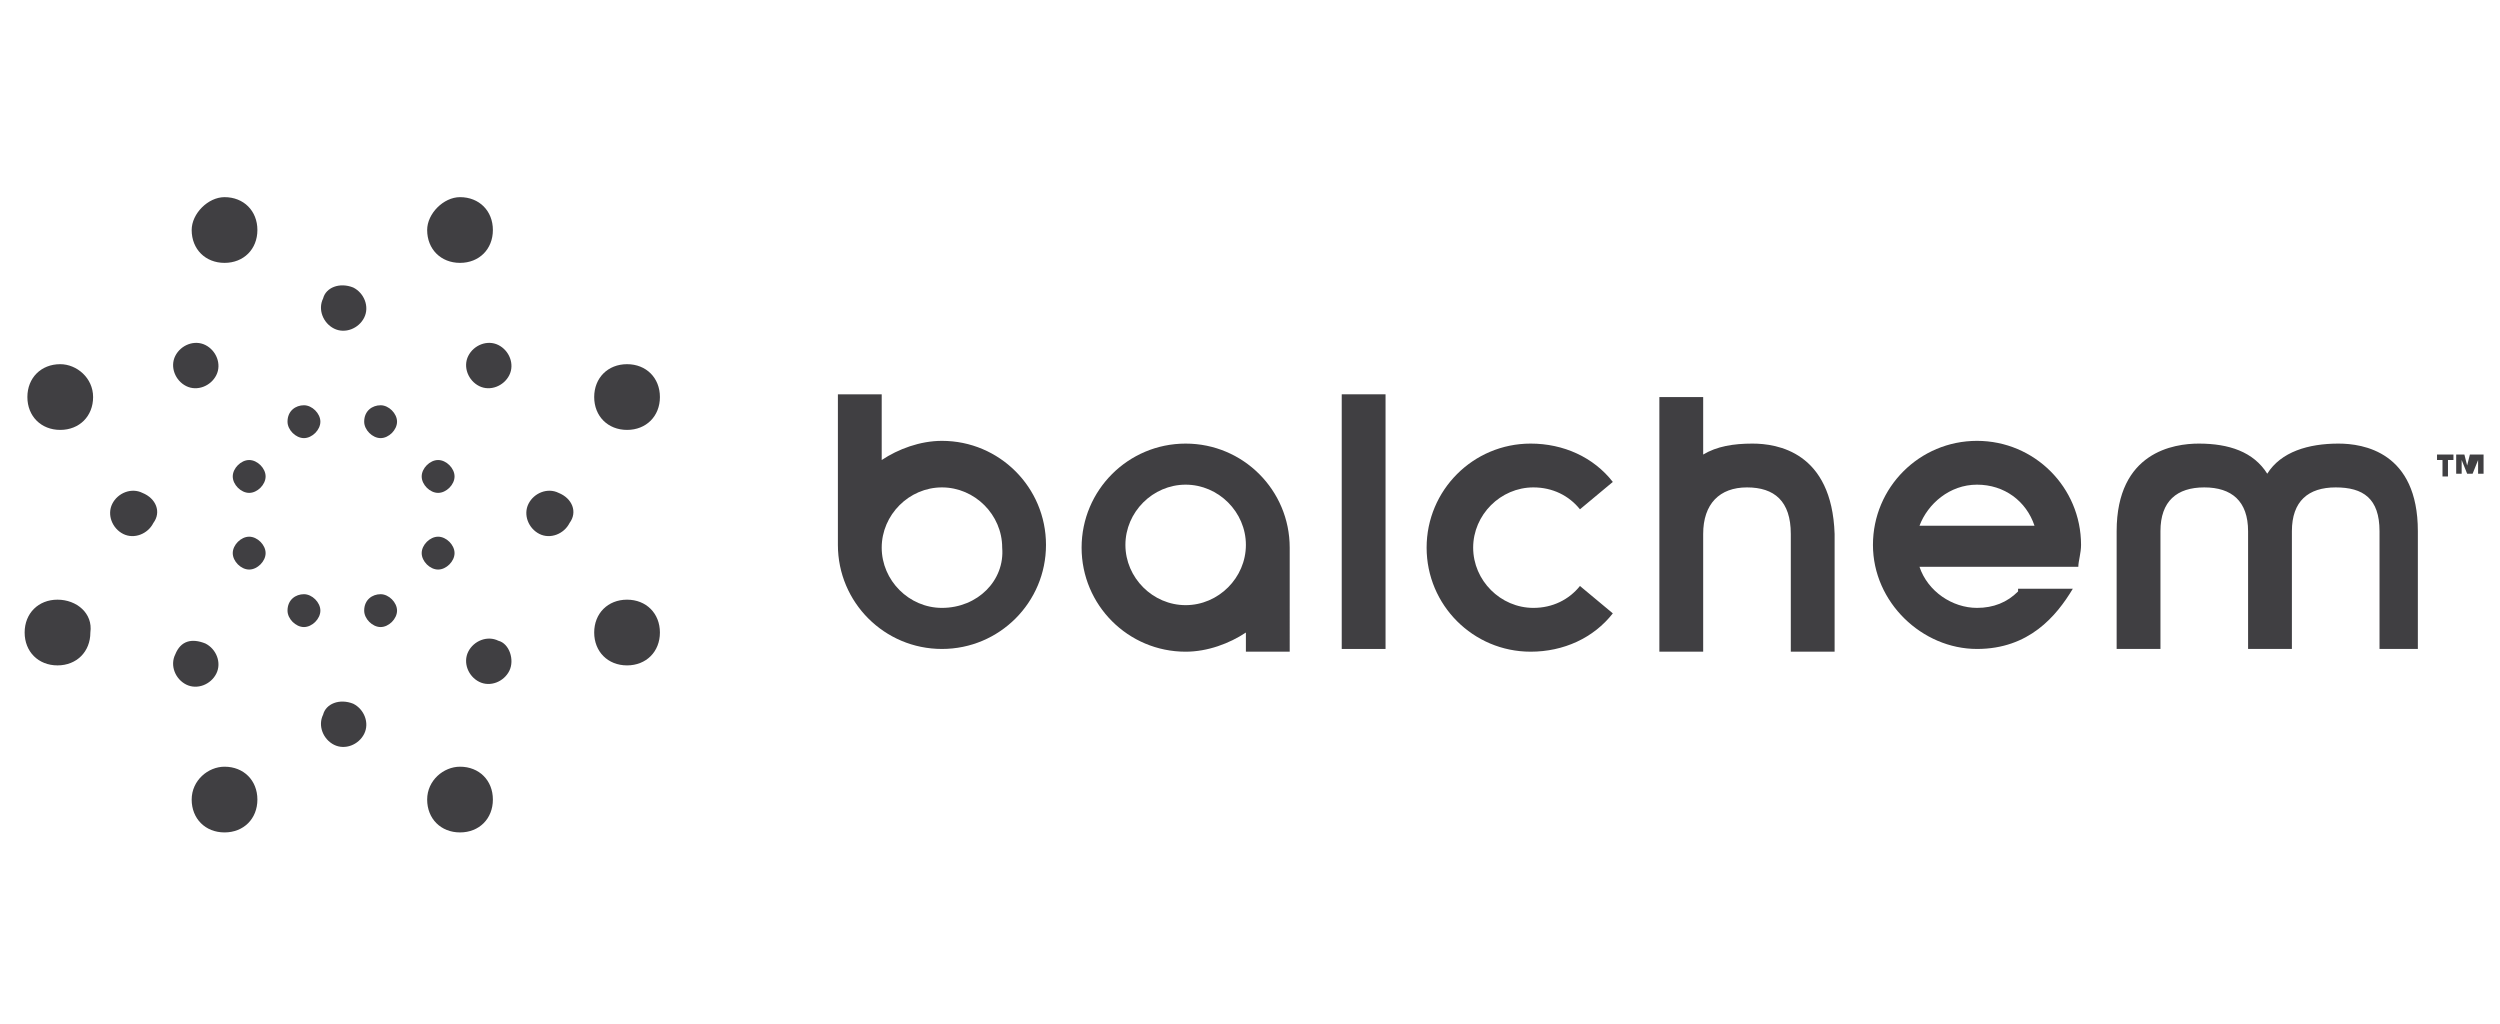 <svg xmlns="http://www.w3.org/2000/svg" xmlns:xlink="http://www.w3.org/1999/xlink" id="Balchem" x="0px" y="0px" viewBox="0 0 91.3 37.4" style="enable-background:new 0 0 91.3 37.4;" xml:space="preserve"><style type="text/css">	.st0{fill:#403F42;}</style><g>	<path class="st0" d="M89,16.6v0.2h0.2v0.6h0.2v-0.6h0.2v-0.2H89z M90.2,16.6L90.1,17h0L90,16.6h-0.3v0.7h0.2v-0.5h0l0.2,0.5h0.2  l0.2-0.5h0v0.5h0.2v-0.7H90.2z"></path>	<g>		<path class="st0" d="M15.6,8.4c0,0.7,0.5,1.2,1.2,1.2c0.7,0,1.2-0.5,1.2-1.2c0-0.7-0.5-1.2-1.2-1.2C16.2,7.2,15.6,7.8,15.6,8.4    M15.6,29.2c0,0.7,0.5,1.2,1.2,1.2c0.7,0,1.2-0.5,1.2-1.2c0-0.7-0.5-1.2-1.2-1.2C16.2,28,15.6,28.5,15.6,29.2 M7,8.4   c0,0.7,0.5,1.2,1.2,1.2c0.7,0,1.2-0.5,1.2-1.2c0-0.7-0.5-1.2-1.2-1.2C7.6,7.2,7,7.8,7,8.4 M7,29.2c0,0.7,0.5,1.2,1.2,1.2   c0.7,0,1.2-0.5,1.2-1.2c0-0.7-0.5-1.2-1.2-1.2C7.6,28,7,28.5,7,29.2 M22.9,21.9c-0.7,0-1.2,0.5-1.2,1.2c0,0.7,0.5,1.2,1.2,1.2   c0.7,0,1.2-0.5,1.2-1.2C24.1,22.4,23.6,21.9,22.9,21.9 M2.1,21.9c-0.7,0-1.2,0.5-1.2,1.2c0,0.7,0.5,1.2,1.2,1.2   c0.7,0,1.2-0.5,1.2-1.2C3.4,22.4,2.8,21.9,2.1,21.9 M22.9,13.3c-0.7,0-1.2,0.5-1.2,1.2c0,0.7,0.5,1.2,1.2,1.2   c0.7,0,1.2-0.5,1.2-1.2C24.1,13.8,23.6,13.3,22.9,13.3 M3.4,14.5c0,0.7-0.5,1.2-1.2,1.2c-0.7,0-1.2-0.5-1.2-1.2   c0-0.7,0.5-1.2,1.2-1.2C2.8,13.3,3.4,13.8,3.4,14.5"></path>		<path class="st0" d="M5.2,18c-0.4-0.2-0.9,0-1.1,0.4c-0.2,0.4,0,0.9,0.4,1.1c0.4,0.2,0.9,0,1.1-0.4C5.9,18.7,5.7,18.2,5.2,18    M20.4,18c-0.4-0.2-0.9,0-1.1,0.4c-0.2,0.4,0,0.9,0.4,1.1c0.4,0.2,0.9,0,1.1-0.4C21.1,18.7,20.9,18.2,20.4,18 M17.1,13   c-0.2,0.4,0,0.9,0.4,1.1c0.4,0.2,0.9,0,1.1-0.4s0-0.9-0.4-1.1C17.8,12.4,17.3,12.6,17.1,13 M11.8,26.1c-0.2,0.4,0,0.9,0.4,1.1   c0.4,0.2,0.9,0,1.1-0.4c0.2-0.4,0-0.9-0.4-1.1C12.4,25.5,11.9,25.7,11.8,26.1 M11.8,10.9c-0.2,0.4,0,0.9,0.4,1.1   c0.4,0.2,0.9,0,1.1-0.4c0.2-0.4,0-0.9-0.4-1.1C12.4,10.3,11.9,10.5,11.8,10.9 M6.4,23.9c-0.2,0.4,0,0.9,0.4,1.1   c0.4,0.2,0.9,0,1.1-0.4c0.2-0.4,0-0.9-0.4-1.1C7,23.3,6.6,23.4,6.4,23.9 M18.2,23.4c-0.4-0.2-0.9,0-1.1,0.4   c-0.2,0.4,0,0.9,0.4,1.1c0.4,0.2,0.9,0,1.1-0.4S18.6,23.5,18.2,23.4 M7.9,13.7c-0.2,0.4-0.7,0.6-1.1,0.4c-0.4-0.2-0.6-0.7-0.4-1.1   c0.2-0.4,0.7-0.6,1.1-0.4C7.9,12.8,8.1,13.3,7.9,13.7"></path>		<path class="st0" d="M13.3,15.4c0,0.3,0.3,0.6,0.6,0.6s0.6-0.3,0.6-0.6c0-0.3-0.3-0.6-0.6-0.6S13.3,15,13.3,15.4 M13.3,22.3   c0,0.3,0.3,0.6,0.6,0.6s0.6-0.3,0.6-0.6s-0.3-0.6-0.6-0.6S13.3,21.9,13.3,22.3 M10.5,15.4c0,0.3,0.3,0.6,0.6,0.6   c0.3,0,0.6-0.3,0.6-0.6c0-0.3-0.3-0.6-0.6-0.6C10.8,14.8,10.5,15,10.5,15.4 M10.5,22.3c0,0.3,0.3,0.6,0.6,0.6   c0.3,0,0.6-0.3,0.6-0.6s-0.3-0.6-0.6-0.6C10.8,21.7,10.5,21.9,10.5,22.3 M16,19.6c-0.3,0-0.6,0.3-0.6,0.6c0,0.3,0.3,0.6,0.6,0.6   s0.6-0.3,0.6-0.6C16.6,19.9,16.3,19.6,16,19.6 M9.1,19.6c-0.3,0-0.6,0.3-0.6,0.6c0,0.3,0.3,0.6,0.6,0.6c0.3,0,0.6-0.3,0.6-0.6   C9.7,19.9,9.4,19.6,9.1,19.6 M16,16.8c-0.3,0-0.6,0.3-0.6,0.6c0,0.3,0.3,0.6,0.6,0.6s0.6-0.3,0.6-0.6C16.6,17.1,16.3,16.8,16,16.8    M9.7,17.4c0,0.3-0.3,0.6-0.6,0.6c-0.3,0-0.6-0.3-0.6-0.6c0-0.3,0.3-0.6,0.6-0.6C9.4,16.8,9.7,17.1,9.7,17.4"></path>		<path class="st0" d="M57.7,21.4c-0.4,0.5-1,0.8-1.7,0.8c-1.2,0-2.2-1-2.2-2.2c0-1.2,1-2.2,2.2-2.2c0.7,0,1.3,0.3,1.7,0.8l1.2-1   c-0.7-0.9-1.8-1.4-3-1.4c-2.1,0-3.8,1.7-3.8,3.8c0,2.1,1.7,3.8,3.8,3.8c1.2,0,2.3-0.5,3-1.4L57.7,21.4z"></path>		<path class="st0" d="M34.4,22.2c-1.2,0-2.2-1-2.2-2.2c0-1.2,1-2.2,2.2-2.2s2.2,1,2.2,2.2C36.7,21.2,35.7,22.2,34.4,22.2    M34.4,16.1c-0.8,0-1.6,0.3-2.2,0.7v-2.4h-1.6v5.5h0c0,0,0,0,0,0c0,2.1,1.7,3.8,3.8,3.8s3.8-1.7,3.8-3.8S36.5,16.1,34.4,16.1"></path>		<path class="st0" d="M43.3,17.7c1.2,0,2.2,1,2.2,2.2c0,1.2-1,2.2-2.2,2.2c-1.2,0-2.2-1-2.2-2.2C41.1,18.7,42.1,17.7,43.3,17.7    M43.3,23.8c0.8,0,1.6-0.3,2.2-0.7v0.7h1.6V20h0c0,0,0,0,0,0c0-2.1-1.7-3.8-3.8-3.8c-2.1,0-3.8,1.7-3.8,3.8S41.2,23.8,43.3,23.8"></path>	</g>	<rect x="49" y="14.4" class="st0" width="1.6" height="9.3"></rect>	<g>		<path class="st0" d="M86.9,23.7v-4.3c0-1.2-0.6-1.6-1.6-1.6c-1,0-1.6,0.5-1.6,1.6v4.3h-1.6v-4.3c0-1.1-0.6-1.6-1.6-1.6   c-1,0-1.6,0.5-1.6,1.6v4.3h-1.6v-4.3c0-2.9,2.1-3.2,3-3.2c1.1,0,2,0.3,2.5,1.1h0c0.5-0.8,1.5-1.1,2.6-1.1c0.9,0,2.9,0.3,2.9,3.2   v4.3H86.9z"></path>		<path class="st0" d="M64,16.2c-0.7,0-1.3,0.1-1.8,0.4v-2.1h-1.6v9.3h1.6v-0.1l0-4.2c0-1.1,0.6-1.7,1.6-1.7c1,0,1.6,0.5,1.6,1.7   l0,4.3h1.6v-4.3C66.9,16.5,64.9,16.2,64,16.2"></path>		<path class="st0" d="M72.2,17.7c1,0,1.8,0.6,2.1,1.5l-2.1,0l-2.1,0C70.4,18.4,71.2,17.7,72.2,17.7 M73.7,21.6   c-0.4,0.4-0.9,0.6-1.5,0.6c-0.9,0-1.8-0.6-2.1-1.5l2.1,0l3.7,0c0-0.2,0.1-0.5,0.1-0.8c0-2.1-1.7-3.8-3.8-3.8   c-2.1,0-3.8,1.7-3.8,3.8c0,2.1,1.8,3.8,3.8,3.8c1.9,0,2.9-1.2,3.5-2.2H73.7z"></path>	</g></g></svg>